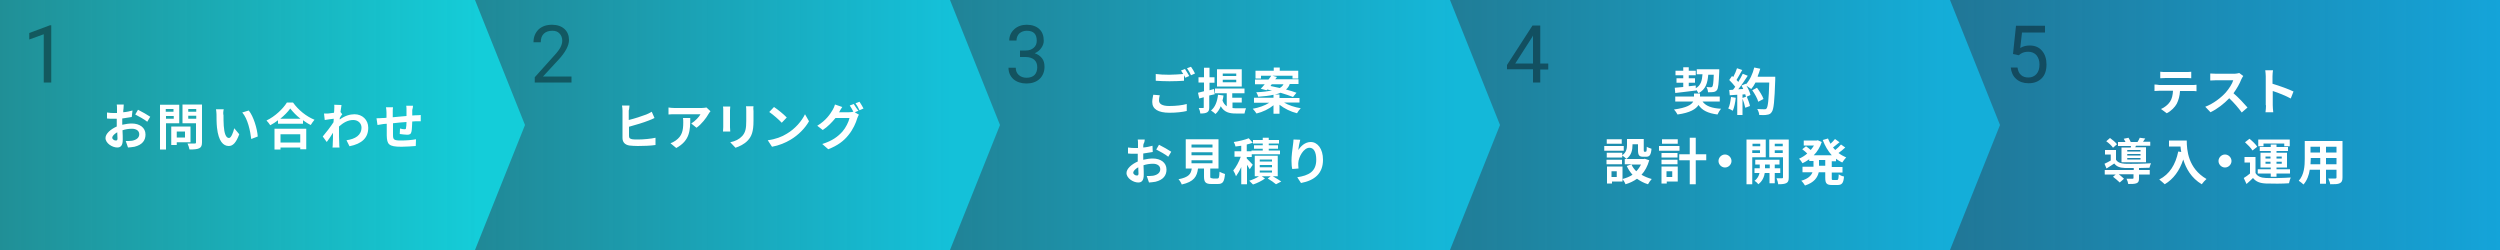<?xml version="1.0" encoding="utf-8"?>
<!-- Generator: Adobe Illustrator 24.3.0, SVG Export Plug-In . SVG Version: 6.00 Build 0)  -->
<svg version="1.1" id="レイヤー_1" xmlns="http://www.w3.org/2000/svg" xmlns:xlink="http://www.w3.org/1999/xlink" x="0px"
	 y="0px" viewBox="0 0 1000 100" style="enable-background:new 0 0 1000 100;" xml:space="preserve">
<rect x="0" y="0" width="1000" height="100" fill="#333333" stroke="none"/>
<style type="text/css">
	.st0{fill:url(#SVGID_1_);}
	.st1{fill:url(#SVGID_2_);}
	.st2{fill:url(#SVGID_3_);}
	.st3{fill:url(#SVGID_4_);}
	.st4{fill:url(#SVGID_5_);}
	.st5{fill:#FFFFFF;}
	.st6{opacity:0.4;}
</style>
<linearGradient id="SVGID_1_" gradientUnits="userSpaceOnUse" x1="1000" y1="52" x2="780" y2="52" gradientTransform="matrix(1 0 0 -1 0 102)">
	<stop  offset="0" style="stop-color:#14A4D9"/>
	<stop  offset="1" style="stop-color:#14A4D9;stop-opacity:0.6"/>
</linearGradient>
<path class="st0" d="M780,0h220v50v50H780V0z"/>
<linearGradient id="SVGID_2_" gradientUnits="userSpaceOnUse" x1="782" y1="52" x2="580" y2="52" gradientTransform="matrix(1 0 0 -1 0 102)">
	<stop  offset="0" style="stop-color:#14AED9"/>
	<stop  offset="1" style="stop-color:#14AED9;stop-opacity:0.6"/>
</linearGradient>
<path class="st1" d="M580,0h200l20,50l-20,50H580V0z"/>
<linearGradient id="SVGID_3_" gradientUnits="userSpaceOnUse" x1="583" y1="52" x2="380" y2="52" gradientTransform="matrix(1 0 0 -1 0 102)">
	<stop  offset="0" style="stop-color:#14B8D9"/>
	<stop  offset="1" style="stop-color:#14B8D9;stop-opacity:0.6"/>
</linearGradient>
<path class="st2" d="M380,0h200l20,50l-20,50H380V0z"/>
<linearGradient id="SVGID_4_" gradientUnits="userSpaceOnUse" x1="381" y1="52" x2="190" y2="52" gradientTransform="matrix(1 0 0 -1 0 102)">
	<stop  offset="0" style="stop-color:#14C1D9"/>
	<stop  offset="1" style="stop-color:#14C1D9;stop-opacity:0.6"/>
</linearGradient>
<path class="st3" d="M190,0h190l20,50l-20,50H190V0z"/>
<linearGradient id="SVGID_5_" gradientUnits="userSpaceOnUse" x1="193" y1="52" x2="0" y2="52" gradientTransform="matrix(1 0 0 -1 0 102)">
	<stop  offset="0" style="stop-color:#14CDD9"/>
	<stop  offset="1" style="stop-color:#14CDD9;stop-opacity:0.6"/>
</linearGradient>
<path class="st4" d="M0,0h190l20,50l-20,50H0V0z"/>
<g>
	<path class="st5" d="M49.5,41.8h-2.8c0.1,0.4,0.1,1.3,0.1,1.8c0,0.3,0,0.9,0,1.6c-0.4,0-0.8,0-1.2,0c-0.7,0-1.6,0-2.8-0.2l0,2.4
		c0.7,0.1,1.5,0.1,2.8,0.1c0.3,0,0.7,0,1.1,0c0,0.6,0,1.1,0,1.7c0,0.5,0,0.9,0,1.4c-2.5,1.1-4.5,2.9-4.5,4.6c0,2.1,2.7,3.8,4.7,3.8
		c1.3,0,2.2-0.7,2.2-3.1c0-0.7,0-2.2-0.1-3.8c1.2-0.4,2.5-0.6,3.8-0.6c1.7,0,2.9,0.8,2.9,2.2c0,1.5-1.3,2.3-2.9,2.6
		c-0.7,0.1-1.6,0.1-2.5,0.1l0.9,2.6c0.8-0.1,1.7-0.1,2.6-0.3c3.2-0.8,4.4-2.6,4.4-4.9c0-2.8-2.4-4.4-5.5-4.4c-1.1,0-2.5,0.2-3.8,0.5
		c0-0.3,0-0.5,0-0.7c0-0.6,0-1.2,0-1.8c1.3-0.2,2.7-0.4,3.8-0.6L53,44.2c-1,0.3-2.4,0.6-3.7,0.7c0-0.5,0-1,0.1-1.4
		C49.4,43,49.5,42.1,49.5,41.8z M55.2,43.9l-1.1,1.9c1.2,0.6,3.9,2.1,4.8,2.9l1.2-2C59.1,46,56.8,44.7,55.2,43.9z M44.9,55.1
		c0-0.7,0.8-1.5,2-2.2c0,1.1,0.1,2,0.1,2.5c0,0.7-0.3,0.8-0.6,0.8C45.8,56.3,44.9,55.7,44.9,55.1z M69.4,43.6v1.1h-3.1v-1.1H69.4z
		 M66.4,47.5v-1.1h3.1v1.1H66.4z M71.7,49.3v-7.4H64v17.9h2.4V49.3H71.7z M74,52.6V55h-3.3v-2.4H74z M76.2,56.9v-6.3h-7.7V58h2.2
		v-1.1H76.2z M75.3,47.5v-1.2h3.2v1.2H75.3z M78.5,43.6v1.1h-3.2v-1.1H78.5z M80.9,41.8H73v7.5h5.4v7.6c0,0.4-0.1,0.5-0.5,0.5
		c-0.4,0-1.7,0-2.9,0c0.3,0.6,0.7,1.8,0.8,2.4c1.8,0,3.1-0.1,3.9-0.5c0.8-0.4,1.1-1.1,1.1-2.4V41.8z M89.5,43.7l-3.1,0
		c0.1,0.6,0.2,1.5,0.2,2c0,1.2,0,3.6,0.2,5.4c0.6,5.4,2.5,7.3,4.7,7.3c1.6,0,2.9-1.2,4.2-4.7l-2-2.4c-0.4,1.6-1.2,3.9-2.1,3.9
		c-1.3,0-1.9-2-2.1-4.9c-0.1-1.4-0.1-2.9-0.1-4.2C89.2,45.6,89.3,44.4,89.5,43.7z M99.5,44.2L96.9,45c2.2,2.5,3.2,7.3,3.6,10.6
		l2.6-1C102.9,51.5,101.4,46.5,99.5,44.2z M120.1,53.7v3.3h-7.9v-3.3H120.1z M109.9,59.8h2.3V59h7.9v0.7h2.4v-8.2h-12.7V59.8z
		 M112.1,47.5c1.6-1.3,3-2.7,4-4.1c1,1.3,2.4,2.8,4.1,4.1H112.1z M114.7,41.1c-1.5,2.4-4.7,5.5-8.1,7.1c0.5,0.5,1.2,1.4,1.5,1.9
		c1.1-0.6,2.1-1.2,3.1-2v1.4h10v-1.4c1,0.7,2,1.4,3.1,1.9c0.4-0.7,1-1.5,1.5-2.1c-3.2-1.3-6.4-3.8-8.6-6.9H114.7z M133.7,43.6
		c0,0.2,0,0.8-0.1,1.5c-0.9,0.1-1.7,0.2-2.3,0.3c-0.7,0-1.2,0-1.7,0l0.3,2.6c1.1-0.2,2.7-0.4,3.6-0.5c0,0.5-0.1,1-0.1,1.4
		c-1.1,1.7-3.1,4.3-4.3,5.7l1.6,2.2c0.7-0.9,1.7-2.4,2.5-3.7c0,1.7,0,2.8-0.1,4.4c0,0.3,0,1-0.1,1.5h2.8c-0.1-0.5-0.1-1.2-0.1-1.5
		c-0.1-1.9-0.1-3.6-0.1-5.2c0-0.5,0-1.1,0-1.7c1.7-1.5,3.5-2.6,5.7-2.6c2,0,3.3,1.4,3.3,3c0,3.1-2.5,4.6-6,5.1l1.2,2.4
		c5-1,7.5-3.4,7.5-7.4c0-3.2-2.4-5.4-5.5-5.4c-1.8,0-3.9,0.6-5.9,2.1c0-0.2,0-0.4,0-0.6c0.3-0.5,0.7-1.2,1-1.5l-0.7-0.9
		c0.2-1.3,0.3-2.3,0.4-2.8l-2.9-0.1C133.8,42.4,133.7,43,133.7,43.6z M165.2,42.3h-2.7c0.1,0.4,0.1,1.3,0.1,1.8v2.3
		c-1.8,0.2-3.8,0.3-5.5,0.5c0-0.8,0-1.5,0-1.9c0-0.8,0-1.4,0.1-2.1h-2.8c0.1,0.7,0.2,1.4,0.2,2.2c0,0.3,0,1.1,0,2
		c-0.6,0.1-1.2,0.1-1.5,0.1c-1,0.1-1.9,0.1-2.5,0.1L151,50c0.5-0.1,1.8-0.3,2.4-0.4c0.3,0,0.8-0.1,1.3-0.1c0,1.9,0,3.8,0,4.7
		c0.1,3.5,0.7,4.5,5.9,4.5c1.9,0,4.4-0.2,5.7-0.3l0.1-2.7c-1.5,0.3-4,0.5-6,0.5c-3,0-3.2-0.4-3.2-2.4c0-0.9,0-2.7,0-4.5
		c1.7-0.2,3.7-0.4,5.4-0.5c0,1-0.1,1.9-0.2,2.4c0,0.4-0.2,0.5-0.6,0.5c-0.4,0-1.2-0.1-1.8-0.3l-0.1,2.2c0.7,0.1,2.3,0.3,3,0.3
		c1,0,1.5-0.3,1.7-1.3c0.2-0.8,0.2-2.5,0.3-4c0.6,0,1.1-0.1,1.5-0.1c0.5,0,1.6,0,1.9,0V46c-0.6,0.1-1.4,0.1-1.9,0.1
		c-0.5,0-1,0.1-1.5,0.1c0-0.7,0-1.4,0-2.2C165.1,43.5,165.2,42.6,165.2,42.3z"/>
</g>
<g>
	<path class="st5" d="M251.8,42.2h-3c0.1,0.5,0.2,1.5,0.2,2.1v10.9c0,1.7,1,2.7,2.7,3c0.9,0.1,2.1,0.2,3.4,0.2
		c2.2,0,5.2-0.1,7.1-0.4v-2.9c-1.7,0.4-4.9,0.7-7,0.7c-0.9,0-1.7,0-2.3-0.1c-0.9-0.2-1.3-0.4-1.3-1.3v-3.7c2.6-0.7,5.9-1.7,7.9-2.5
		c0.7-0.3,1.6-0.6,2.3-1l-1.1-2.5c-0.8,0.5-1.5,0.8-2.2,1.1c-1.8,0.7-4.6,1.6-7,2.2v-3.8C251.7,43.8,251.7,42.9,251.8,42.2z
		 M284.2,44.5l-1.6-1.5c-0.4,0.1-1.5,0.2-2,0.2h-10.8c-0.8,0-1.7-0.1-2.4-0.2v2.8c0.9-0.1,1.6-0.1,2.4-0.1h10.4
		c-0.5,1-2.1,2.7-3.7,3.7l2.1,1.7c2-1.4,3.9-3.9,4.8-5.5C283.6,45.2,284,44.7,284.2,44.5z M276.1,47.2h-2.9c0.1,0.6,0.1,1.2,0.1,1.8
		c0,3.3-0.5,5.4-3,7.2c-0.7,0.5-1.5,0.9-2.1,1.1l2.3,1.9C276,56.2,276.1,52.1,276.1,47.2z M301.4,42.5h-3c0.1,0.6,0.1,1.2,0.1,2v3.8
		c0,3.1-0.3,4.6-1.6,6.1c-1.2,1.3-2.8,2.1-4.8,2.5l2.1,2.2c1.5-0.5,3.5-1.4,4.9-2.9c1.5-1.6,2.3-3.5,2.3-7.8v-4
		C301.3,43.7,301.3,43,301.4,42.5z M292.1,42.6h-2.9c0.1,0.5,0.1,1.2,0.1,1.5v6.7c0,0.6-0.1,1.4-0.1,1.8h2.9c0-0.5-0.1-1.2-0.1-1.7
		v-6.8C292,43.5,292.1,43.1,292.1,42.6z M309.6,42.8l-1.9,2c1.5,1,4,3.2,5,4.3l2-2.1C313.6,45.8,311,43.7,309.6,42.8z M307.1,56.1
		l1.7,2.6c2.8-0.5,5.4-1.6,7.4-2.8c3.2-1.9,5.9-4.7,7.4-7.4l-1.6-2.8c-1.3,2.7-3.9,5.8-7.3,7.8C312.8,54.7,310.2,55.7,307.1,56.1z
		 M341.5,41.6l-1.6,0.6c0.5,0.7,1.1,1.8,1.5,2.6l-0.1-0.1c-0.4,0.1-1.1,0.2-1.7,0.2h-4c0,0,0-0.1,0.1-0.1c0.2-0.4,0.7-1.3,1.2-2
		l-2.9-1c-0.2,0.7-0.6,1.6-0.9,2.1c-1,1.7-2.7,4.3-6.2,6.4l2.2,1.7c2-1.3,3.7-3.1,5.1-4.8h5.6c-0.3,1.5-1.5,3.9-2.8,5.4
		c-1.8,2-4,3.7-8.1,5l2.4,2.1c3.8-1.5,6.2-3.3,8.1-5.7c1.8-2.2,3-4.9,3.5-6.7c0.2-0.5,0.4-1.1,0.7-1.4l-1.7-1l1.5-0.6
		C342.7,43.6,342,42.3,341.5,41.6z M343.8,40.7l-1.6,0.6c0.6,0.8,1.2,1.9,1.6,2.8l1.6-0.7C345.1,42.7,344.3,41.5,343.8,40.7z"/>
</g>
<g>
	<path class="st5" d="M463.9,38.1l-2.6-0.2c-0.1,0.8-0.4,1.7-0.4,2.9c0,2.8,2.3,4.3,6.9,4.3c2.8,0,5.2-0.3,6.9-0.7l0-2.8
		c-1.8,0.5-4.3,0.8-7,0.8c-2.9,0-4.1-0.9-4.1-2.2C463.6,39.5,463.7,38.9,463.9,38.1z M474,27.6l-1.6,0.6c0.3,0.4,0.6,0.9,0.9,1.4
		c-1.5,0.1-3.7,0.3-5.6,0.3c-2.1,0-4-0.1-5.4-0.3v2.7c1.6,0.1,3.4,0.2,5.5,0.2c1.9,0,4.4-0.1,5.8-0.2v-2.2c0.2,0.3,0.4,0.7,0.5,1
		l1.6-0.7C475.2,29.6,474.5,28.3,474,27.6z M476.4,26.7l-1.6,0.6c0.6,0.8,1.2,1.9,1.6,2.8l1.6-0.7C477.7,28.7,476.9,27.4,476.4,26.7
		z M494.5,30.4h-5.4v-1h5.4V30.4z M494.5,32.9h-5.4v-1h5.4V32.9z M496.7,27.7h-9.9v6.9h9.9V27.7z M485.9,37.7l-0.3-2.1l-1.8,0.5v-3
		h2v-2.2h-2v-3.8h-2.2v3.8h-2.2V33h2.2v3.5c-0.9,0.2-1.7,0.4-2.4,0.6l0.5,2.3c0.6-0.2,1.2-0.3,1.8-0.5v4c0,0.3-0.1,0.3-0.3,0.3
		c-0.2,0-0.9,0-1.7,0c0.3,0.6,0.6,1.6,0.6,2.2c1.3,0,2.2-0.1,2.8-0.5c0.6-0.4,0.8-0.9,0.8-2v-4.7L485.9,37.7z M492.9,41h3.8v-1.9
		h-3.8v-1.8h4.9v-1.9h-11.8v1.9h4.7v5.2c-0.7-0.5-1.3-1.2-1.7-2.3c0.2-0.6,0.3-1.3,0.4-2l-2.2-0.3c-0.3,2.7-1.1,4.9-2.8,6.3
		c0.5,0.3,1.4,1,1.8,1.4c0.9-0.8,1.6-1.9,2.1-3.1c1.4,2.4,3.4,2.9,6,2.9h3.5c0.1-0.6,0.4-1.6,0.6-2.1c-0.9,0-3.3,0-4,0
		c-0.5,0-0.9,0-1.4-0.1V41z M508.7,33.7h4.7c-0.3,0.6-0.8,1.1-1.5,1.5c-1.3-0.3-2.6-0.6-3.7-0.8L508.7,33.7z M519.8,41.2v-2h-8v-1.4
		H510c0.9-0.2,1.6-0.4,2.2-0.7c2,0.6,3.8,1.2,5,1.7l1.4-1.7c-1.1-0.4-2.6-0.9-4.2-1.3c0.7-0.6,1.2-1.3,1.5-2.2h3.5v-1.9h-9.3
		c0.2-0.3,0.5-0.6,0.7-0.9l-1.8-0.5h8v1.1h2.3v-3.1h-7.4v-1.3h-2.4v1.3h-7.3v3.1h2.2v-1.1h4.1c-0.3,0.5-0.7,1-1.1,1.5H502v1.9h3.9
		c-0.6,0.7-1.1,1.3-1.6,1.8l2.3,0.6l0.3-0.3c0.6,0.1,1.2,0.3,1.9,0.4c-1.5,0.3-3.6,0.6-6.3,0.7c0.3,0.5,0.7,1.3,0.8,1.8
		c2.5-0.2,4.5-0.4,6.1-0.8v1.2h-7.8v2h6.1c-1.7,1.1-4.2,2-6.6,2.4c0.5,0.5,1.1,1.3,1.5,1.9c2.5-0.6,5-1.8,6.8-3.3v3.4h2.4v-3.6
		c1.9,1.5,4.5,2.8,7,3.4c0.3-0.6,1-1.5,1.5-2c-2.4-0.4-4.9-1.2-6.7-2.3H519.8z M457.9,55.8h-2.8c0.1,0.4,0.1,1.3,0.1,1.8
		c0,0.3,0,0.9,0,1.6c-0.4,0-0.8,0-1.2,0c-0.7,0-1.6,0-2.8-0.2l0,2.4c0.7,0.1,1.5,0.1,2.8,0.1c0.3,0,0.7,0,1.1,0c0,0.6,0,1.1,0,1.7
		c0,0.5,0,0.9,0,1.4c-2.5,1.1-4.5,2.9-4.5,4.6c0,2.1,2.7,3.8,4.7,3.8c1.3,0,2.2-0.7,2.2-3.1c0-0.7,0-2.2-0.1-3.8
		c1.2-0.4,2.5-0.6,3.8-0.6c1.7,0,2.9,0.8,2.9,2.2c0,1.5-1.3,2.3-2.9,2.6c-0.7,0.1-1.6,0.1-2.5,0.1l0.9,2.6c0.8-0.1,1.7-0.1,2.6-0.3
		c3.2-0.8,4.4-2.6,4.4-4.9c0-2.8-2.4-4.4-5.5-4.4c-1.1,0-2.5,0.2-3.8,0.5c0-0.3,0-0.5,0-0.7c0-0.6,0-1.2,0-1.8
		c1.3-0.2,2.7-0.4,3.8-0.6l-0.1-2.5c-1,0.3-2.4,0.6-3.7,0.7c0-0.5,0-1,0.1-1.4C457.8,57,457.9,56.1,457.9,55.8z M463.6,57.9
		l-1.1,1.9c1.2,0.6,3.9,2.1,4.8,2.9l1.2-2C467.5,60,465.2,58.7,463.6,57.9z M453.3,69.1c0-0.7,0.8-1.5,2-2.2c0,1.1,0.1,2,0.1,2.5
		c0,0.7-0.3,0.8-0.6,0.8C454.2,70.3,453.3,69.7,453.3,69.1z M476.6,64.1h8.4v1.2h-8.4V64.1z M476.6,60.9h8.4v1.2h-8.4V60.9z
		 M476.6,57.8h8.4V59h-8.4V57.8z M485,71.3c-0.8,0-0.9-0.1-0.9-0.7v-3.2h3.3V55.7h-13.1v11.7h2.4c-0.3,2.2-1.2,3.5-5.3,4.3
		c0.5,0.5,1.1,1.5,1.3,2.1c4.9-1.1,6.1-3.2,6.5-6.4h2.4v3.2c0,2.2,0.6,3,2.9,3h2.6c2,0,2.6-0.8,2.9-4c-0.6-0.2-1.7-0.6-2.2-0.9
		c-0.1,2.3-0.2,2.7-0.9,2.7H485z M501.1,65.9c-0.3-0.4-1.8-1.9-2.4-2.5v-0.6h2v-1.1H512v-1.5h-4.5v-0.7h3.7v-1.4h-3.7v-0.7h4.1V56
		h-4.1v-0.9h-2.4V56h-3.9v1.4h3.9v0.7h-3.5v1.4h3.5v0.7h-4.5v0.3h-1.9v-2.7c0.8-0.2,1.6-0.4,2.4-0.7l-1.6-1.8
		c-1.5,0.6-3.9,1.2-6,1.5c0.3,0.5,0.6,1.3,0.7,1.8c0.7-0.1,1.5-0.2,2.3-0.3v2.2h-2.7v2.2h2.5c-0.7,2-1.9,4.2-3,5.5
		c0.4,0.6,0.9,1.6,1.1,2.3c0.7-1,1.5-2.3,2.1-3.7v6.9h2.3v-7.8c0.4,0.7,0.8,1.3,1.1,1.8L501.1,65.9z M503.9,68.2h4.9V69h-4.9V68.2z
		 M503.9,66h4.9v0.9h-4.9V66z M503.9,63.8h4.9v0.8h-4.9V63.8z M511.1,70.5v-8.2h-9.2v8.2h1.7c-1,0.7-2.6,1.4-3.9,1.8
		c0.4,0.4,1.1,1.1,1.5,1.5c1.6-0.5,3.6-1.5,4.8-2.4l-1.3-0.9h3.6l-1.2,0.9c1.2,0.7,2.6,1.7,3.3,2.3l2.1-1.1
		c-0.8-0.6-2.2-1.4-3.4-2.1H511.1z M520.1,55.9l-2.7-0.1c0,0.5-0.1,1.3-0.2,2.1c-0.3,2.1-0.6,4.5-0.6,6.4c0,1.3,0.1,2.6,0.3,3.3
		l2.5-0.2c-0.1-0.9-0.1-1.6-0.1-2.1c0.1-2.6,2.2-6.2,4.5-6.2c1.7,0,2.7,1.7,2.7,4.8c0,4.8-3.1,6.3-7.6,7l1.5,2.3
		c5.3-1,8.8-3.7,8.8-9.3c0-4.4-2.2-7.1-4.9-7.1c-2.3,0-4,1.7-5,3.2C519.4,59,519.8,56.9,520.1,55.9z"/>
</g>
<g>
	<path class="st5" d="M670.1,37.2c2.3-0.3,5.4-0.6,8.3-1v-0.3c0.4,0.4,0.8,1,1,1.4c2.9-1.6,3.6-4,3.9-7.4h2.2
		c-0.1,3.2-0.3,4.5-0.6,4.8c-0.2,0.2-0.3,0.2-0.6,0.2c-0.3,0-0.9,0-1.7-0.1c0.3,0.5,0.6,1.5,0.6,2.1c0.9,0,1.7,0,2.2-0.1
		c0.6-0.1,1-0.3,1.4-0.8c0.5-0.7,0.7-2.6,0.9-7.4c0-0.3,0-0.9,0-0.9h-9v2h2.3c-0.2,2.5-0.6,4.4-2.7,5.6l0-1.1
		c-0.9,0.1-1.9,0.2-2.8,0.3v-1.4h2.5v-1.8h-2.5v-1.2h2.8v-1.8h-2.8v-1.4h-2.2v1.4h-3.1v1.8h3.1v1.2h-2.7v1.8h2.7v1.7
		c-1.3,0.1-2.4,0.2-3.4,0.3L670.1,37.2z M687.9,40.6v-2H680v-1.2h-2.4v1.2h-7.5v2h7.2c-0.7,1.3-2.6,2.5-7.7,3.2
		c0.5,0.5,1.1,1.4,1.4,2c5.1-0.7,7.4-2.2,8.4-3.8c1.5,2.2,3.8,3.3,7.6,3.8c0.3-0.7,0.9-1.7,1.4-2.3c-3.7-0.2-6.1-1.1-7.4-2.9H687.9z
		 M692.4,38.8c-0.2,1.7-0.5,3.5-1.1,4.6c0.5,0.2,1.4,0.6,1.8,0.9c0.6-1.3,1-3.3,1.2-5.2L692.4,38.8z M696.9,39.2
		c0.5,1.2,1,2.8,1.2,3.9l1.9-0.7c-0.2-1-0.8-2.6-1.3-3.8L696.9,39.2z M703.1,30.4c0.4-0.9,0.7-1.9,1-2.9l-2.4-0.5
		c-0.6,2.5-1.8,5.1-3.3,6.7l-0.1-0.2l-1.7,0.7c0.2,0.4,0.5,0.9,0.7,1.4l-2,0.1c1.3-1.6,2.7-3.7,3.8-5.4l-2-0.8
		c-0.5,1-1.1,2.2-1.8,3.3c-0.2-0.3-0.4-0.6-0.7-0.8c0.7-1.1,1.5-2.7,2.3-4l-2.1-0.7c-0.3,1-0.9,2.4-1.5,3.5
		c-0.2-0.1-0.3-0.3-0.5-0.4l-1.1,1.6c0.8,0.8,1.8,1.9,2.4,2.7c-0.3,0.4-0.6,0.9-0.9,1.2l-1.5,0.1l0.2,2.1l3-0.2v8.1h2.1v-8.2
		l1.1-0.1c0.1,0.4,0.2,0.8,0.3,1.1l1.8-0.8c-0.2-1-0.9-2.5-1.6-3.7c0.6,0.4,1.5,1,1.9,1.3c0.6-0.7,1.2-1.6,1.7-2.6h5.5
		c-0.2,6.8-0.5,9.7-1.1,10.4c-0.2,0.3-0.5,0.3-0.8,0.3c-0.5,0-1.7,0-2.9-0.1c0.4,0.7,0.8,1.7,0.8,2.4c1.2,0,2.4,0.1,3.1-0.1
		c0.8-0.1,1.4-0.3,1.9-1.1c0.8-1.1,1.1-4.2,1.4-13c0-0.3,0-1.1,0-1.1H703.1z M705.4,39.6c-0.4-1.3-1.6-3.1-2.6-4.5l-1.9,1
		c1,1.4,2.1,3.4,2.4,4.6L705.4,39.6z M648.7,55.7h-6v1.8h6V55.7z M649.5,58.4h-7.8v1.9h7.8V58.4z M648.8,63.9h-6.2v1.8h6.2V63.9z
		 M656.4,65.8c-0.5,1-1.1,1.9-1.9,2.7c-0.8-0.8-1.5-1.7-1.9-2.7H656.4z M646.7,70.8h-2.1v-2.3h2.1V70.8z M657.9,63.5l-0.4,0.1h-7
		c2.1-1.4,2.5-3.7,2.5-5.6v-0.3h2.2v2.4c0,2,0.5,2.6,2.1,2.6h1.2c1.3,0,1.9-0.7,2.1-3.2c-0.6-0.2-1.5-0.5-1.9-0.8c0,1.7-0.1,2-0.4,2
		h-0.5c-0.2,0-0.3-0.1-0.3-0.6v-4.5h-6.7V58c0,1.3-0.2,2.9-1.9,4.1v-1h-6.2V63h6.2v-0.8c0.5,0.3,1.3,1,1.7,1.4h-0.7v2.1h2.8l-2,0.7
		c0.6,1.3,1.4,2.5,2.3,3.5c-1.2,0.8-2.5,1.3-4,1.7v-5h-6.2v6.8h2v-0.8h4.2v-1c0.4,0.5,1,1.5,1.2,2.1c1.7-0.5,3.2-1.2,4.6-2.2
		c1.3,0.9,2.7,1.7,4.4,2.2c0.3-0.6,1-1.6,1.5-2.1c-1.5-0.4-2.9-1-4.1-1.7c1.4-1.5,2.4-3.4,3.1-5.8L657.9,63.5z M671.1,55.7h-6.3v1.8
		h6.3V55.7z M671.8,58.4h-8.2v1.9h8.2V58.4z M668.9,68.5v2.3h-2.3v-2.3H668.9z M671,66.6h-6.4v6.8h2.1v-0.8h4.4V66.6z M664.6,65.7
		h6.4v-1.8h-6.4V65.7z M664.6,63h6.4v-1.8h-6.4V63z M682.5,61.7h-4.2v-6.6h-2.4v6.6h-4.2v2.4h4.2v9.6h2.4v-9.6h4.2V61.7z M690,61.8
		c-1.4,0-2.6,1.2-2.6,2.6s1.2,2.6,2.6,2.6s2.6-1.2,2.6-2.6S691.4,61.8,690,61.8z M704.1,57.5v1h-3.1v-1H704.1z M700.9,61.2v-1.1h3.1
		v1.1H700.9z M706.3,62.9v-7.1h-7.7v17.9h2.3V62.9H706.3z M706,67.3v-1.5h1.9v1.5H706z M712.1,69.2v-1.9h-2.2v-1.5h1.9v-1.9h-9.7
		v1.9h1.8v1.5h-2.1v1.9h2c-0.2,1-0.8,2.3-2,3.1c0.5,0.3,1.2,0.9,1.5,1.4c1.7-1.2,2.4-3.1,2.6-4.5h1.9v4.1h2.1v-4.1H712.1z
		 M709.9,61.2v-1.1h3.2v1.1H709.9z M713.1,57.5v1h-3.2v-1H713.1z M715.5,55.8h-7.8v7.1h5.5v8c0,0.3-0.1,0.4-0.4,0.4
		c-0.3,0-1.3,0-2.2,0c0.3,0.6,0.6,1.7,0.7,2.4c1.5,0,2.6-0.1,3.3-0.5c0.7-0.4,0.9-1,0.9-2.3V55.8z M730.1,66.3h-2.5v-2.3h2.5V66.3z
		 M734.4,64.1v-0.6c0.8,0.6,1.6,1.1,2.5,1.5c0.4-0.6,1.1-1.6,1.6-2c-1.1-0.5-2.2-1.1-3.1-1.8c0.9-0.6,1.8-1.4,2.7-2.2l-1.7-1.2
		c-0.6,0.7-1.4,1.5-2.3,2.2c-0.3-0.3-0.6-0.7-0.9-1c0.8-0.6,1.7-1.4,2.6-2.1l-1.8-1.3c-0.5,0.6-1.1,1.3-1.8,1.9
		c-0.4-0.7-0.7-1.4-1-2.1l-2.1,0.6c0.9,2.4,2.1,4.4,3.6,6.1h-7.2c1.4-1.4,2.5-3.2,3.2-5.3l-1.6-0.7l-0.4,0.1h-5.2v2h4.1
		c-0.4,0.6-0.8,1.2-1.3,1.8c-0.6-0.5-1.3-1.1-1.9-1.5l-1.5,1.2c0.7,0.5,1.5,1.2,2,1.7c-1,0.9-2.2,1.6-3.3,2.1
		c0.5,0.4,1.1,1.3,1.4,1.8c0.9-0.4,1.8-1,2.7-1.6v0.7h1.7v2.3H721v2.2h4c-0.5,1.3-1.7,2.6-4.5,3.4c0.5,0.4,1.2,1.4,1.5,1.9
		c3.7-1.2,5-3.2,5.5-5.3h2.6v2.2c0,2.2,0.5,2.9,2.7,2.9h2.2c1.8,0,2.4-0.8,2.6-3.4c-0.7-0.1-1.6-0.5-2.1-0.9
		c-0.1,1.9-0.2,2.3-0.7,2.3h-1.5c-0.6,0-0.6-0.1-0.6-0.8v-2.2h4.3v-2.2h-4.3v-2.3H734.4z"/>
</g>
<g>
	<path class="st5" d="M864.1,28.7v2.6c0.6,0,1.5-0.1,2.2-0.1h8c0.7,0,1.5,0,2.2,0.1v-2.6c-0.7,0.1-1.5,0.1-2.2,0.1h-8
		C865.6,28.8,864.8,28.8,864.1,28.7z M861.8,33.8v2.6c0.6,0,1.3-0.1,1.9-0.1h5.5c-0.1,1.7-0.4,3.2-1.2,4.4c-0.8,1.2-2.2,2.3-3.6,2.9
		l2.3,1.7c1.8-0.9,3.3-2.5,4-3.8c0.7-1.4,1.2-3.1,1.3-5.1h4.8c0.6,0,1.3,0,1.8,0.1v-2.6c-0.5,0.1-1.4,0.1-1.8,0.1h-13.1
		C863.1,33.9,862.4,33.8,861.8,33.8z M897.3,30.4l-1.6-1.2c-0.4,0.1-1.2,0.3-2.1,0.3h-7.1c-0.6,0-1.8-0.1-2.4-0.1v2.8
		c0.4,0,1.5-0.1,2.4-0.1h6.8c-0.4,1.4-1.7,3.4-3,4.9c-1.9,2.1-5,4.5-8.2,5.7l2.1,2.2c2.7-1.3,5.4-3.4,7.5-5.6c1.9,1.8,3.7,3.9,5,5.7
		l2.3-2c-1.2-1.4-3.6-4-5.6-5.7c1.3-1.8,2.5-3.9,3.1-5.5C896.7,31.3,897.1,30.7,897.3,30.4z M906.4,42.1c0,0.8-0.1,2-0.2,2.8h3.1
		c-0.1-0.8-0.2-2.2-0.2-2.8v-5.7c2.2,0.7,5.2,1.9,7.2,3l1.1-2.8c-1.8-0.9-5.7-2.3-8.4-3.1v-3c0-0.8,0.1-1.7,0.2-2.4h-3.1
		c0.1,0.7,0.2,1.7,0.2,2.4V42.1z M856.2,60.6h-5.3V60h5.3V60.6z M856.2,62.2h-5.3v-0.6h5.3V62.2z M856.2,63.8h-5.3v-0.6h5.3V63.8z
		 M848.6,58.9v6h9.8v-6h-4.3l0.3-0.6h5.7v-1.6h-2.9c0.3-0.4,0.6-0.8,0.9-1.3l-2.2-0.3c-0.2,0.5-0.5,1.1-0.9,1.7h-2.7
		c-0.2-0.5-0.6-1.2-0.9-1.7l-1.9,0.4c0.2,0.4,0.5,0.9,0.7,1.3h-3v1.6h5.2c0,0.2-0.1,0.4-0.1,0.6H848.6z M846.8,57.7
		c-0.6-0.8-1.8-1.8-2.8-2.5l-1.5,1.3c1,0.7,2.2,1.8,2.7,2.6L846.8,57.7z M855.8,67.2c1.5,0,2.9-0.1,4-0.1c0.1-0.5,0.4-1.4,0.6-1.8
		c-2.8,0.2-8,0.3-10.4,0.2c-1.7-0.1-2.9-0.5-3.6-1.6V60H842v1.8h2.3v2.4c-0.8,0.5-1.7,0.9-2.5,1.3l0.8,1.9c1.1-0.7,2.1-1.3,3.1-2
		c1,1.3,2.3,1.7,4.3,1.8c0.9,0,2.2,0,3.5,0v0.8h-11.6v1.8h4.4l-1.1,0.9c0.9,0.7,2.1,1.7,2.7,2.3l1.7-1.5c-0.5-0.5-1.3-1.2-2.1-1.8
		h5.9v1.5c0,0.2-0.1,0.3-0.4,0.3c-0.3,0-1.4,0-2.4,0c0.3,0.6,0.6,1.4,0.7,2.1c1.5,0,2.5,0,3.3-0.3c0.8-0.3,1-0.9,1-1.9v-1.6h4.3
		v-1.8h-4.3V67.2z M867.6,56.2v2.4h4.6c0.1,0.7,0.1,1.4,0.3,2.2l-1.2-0.2c-1.1,5.3-3.5,9.1-7.6,11.2c0.6,0.5,1.7,1.4,2.2,1.9
		c3.5-2.1,5.9-5.4,7.4-9.9c1.1,3.6,3.2,7.4,7.4,9.9c0.4-0.6,1.4-1.7,1.9-2.1c-7.4-4.3-7.9-11.6-7.9-15.4H867.6z M890,61.8
		c-1.4,0-2.6,1.2-2.6,2.6s1.2,2.6,2.6,2.6s2.6-1.2,2.6-2.6S891.4,61.8,890,61.8z M905.4,57.4h8.3v1.1h2.2v-2.7h-12.6v2.7h2.1V57.4z
		 M906.2,65.5v-0.8h2v0.8H906.2z M906.2,62.6h2v0.8h-2V62.6z M912.7,62.6v0.8h-2.1v-0.8H912.7z M912.7,65.5h-2.1v-0.8h2.1V65.5z
		 M908.3,70.7h2.3v-1.3h5.4v-1.7h-5.4V67h4.2v-5.9h-4.2v-0.7h4.6v-1.6h-4.6v-1h-2.3v1h-4.4v1.6h4.4v0.7h-4.1V67h4.1v0.7h-5.2v1.7
		h5.2V70.7z M902.9,58.7c-0.6-1-2-2.3-3.1-3.2l-1.8,1.4c1.1,1,2.4,2.3,3,3.3L902.9,58.7z M902.3,62.8h-4.5V65h2.2v4.4
		c-0.8,0.7-1.7,1.3-2.5,1.8l1.1,2.4c1-0.9,1.8-1.6,2.6-2.4c1.2,1.5,2.8,2.1,5.2,2.2c2.4,0.1,6.7,0.1,9.2-0.1
		c0.1-0.7,0.5-1.8,0.7-2.3c-2.8,0.2-7.5,0.3-9.9,0.2c-2-0.1-3.4-0.6-4.2-2V62.8z M930.4,65.7v-2.5h4.2v2.5H930.4z M924.2,65.7
		c0-0.7,0.1-1.5,0.1-2.1v-0.4h3.8v2.5H924.2z M928,58.7V61h-3.8v-2.3H928z M934.6,61h-4.2v-2.3h4.2V61z M937,56.4h-15.1v7.1
		c0,2.8-0.2,6.4-2.4,8.8c0.5,0.3,1.5,1.1,1.9,1.5c1.4-1.6,2.2-3.8,2.5-5.9h4.1v5.6h2.4v-5.6h4.2v3c0,0.4-0.1,0.5-0.5,0.5
		c-0.4,0-1.7,0-2.8,0c0.3,0.6,0.7,1.6,0.8,2.3c1.8,0,3,0,3.8-0.4c0.8-0.4,1.1-1,1.1-2.3V56.4z"/>
</g>
<g class="st6">
	<path d="M20.4,33h-2.9V13.7l-5.8,2.1v-2.6l8.3-3.1h0.5V33z"/>
</g>
<g class="st6">
	<path d="M228.8,33h-14.9v-2.1l7.9-8.8c1.2-1.3,2-2.4,2.4-3.2c0.4-0.8,0.7-1.7,0.7-2.6c0-1.2-0.4-2.2-1.1-2.9
		c-0.7-0.8-1.7-1.1-2.9-1.1c-1.4,0-2.6,0.4-3.4,1.2c-0.8,0.8-1.2,1.9-1.2,3.4h-2.9c0-2.1,0.7-3.8,2-5.1c1.4-1.3,3.2-1.9,5.4-1.9
		c2.1,0,3.8,0.6,5,1.7c1.2,1.1,1.8,2.6,1.8,4.4c0,2.2-1.4,4.9-4.3,8l-6.1,6.6h11.4V33z"/>
</g>
<g class="st6">
	<path d="M408.1,20.2h2.2c1.4,0,2.4-0.4,3.2-1.1c0.8-0.7,1.2-1.6,1.2-2.8c0-2.7-1.3-4-4-4c-1.2,0-2.2,0.4-3,1.1
		c-0.7,0.7-1.1,1.7-1.1,2.8h-2.9c0-1.8,0.7-3.3,2-4.5c1.3-1.2,3-1.8,5-1.8c2.1,0,3.8,0.6,5,1.7c1.2,1.1,1.8,2.7,1.8,4.7
		c0,1-0.3,1.9-1,2.9c-0.6,0.9-1.5,1.6-2.6,2.1c1.2,0.4,2.2,1.1,2.9,2c0.7,0.9,1,2,1,3.4c0,2-0.7,3.7-2,4.9c-1.3,1.2-3.1,1.8-5.2,1.8
		c-2.1,0-3.9-0.6-5.2-1.7c-1.3-1.2-2-2.7-2-4.6h2.9c0,1.2,0.4,2.2,1.2,2.9c0.8,0.7,1.8,1.1,3.1,1.1c1.4,0,2.5-0.4,3.2-1.1
		c0.7-0.7,1.1-1.8,1.1-3.1c0-1.3-0.4-2.3-1.2-3c-0.8-0.7-2-1.1-3.5-1.1h-2.2V20.2z"/>
</g>
<g class="st6">
	<path d="M616.1,25.4h3.2v2.4h-3.2V33h-2.9v-5.3h-10.4V26L613,10.2h3.1V25.4z M606.1,25.4h7.1V14.2l-0.3,0.6L606.1,25.4z"/>
</g>
<g class="st6">
	<path d="M805.2,21.6l1.2-11.3H818v2.7h-9.2l-0.7,6.2c1.1-0.7,2.4-1,3.8-1c2.1,0,3.7,0.7,4.9,2.1c1.2,1.4,1.8,3.2,1.8,5.5
		c0,2.3-0.6,4.2-1.9,5.5c-1.3,1.3-3,2-5.3,2c-2,0-3.7-0.6-4.9-1.7c-1.3-1.1-2-2.7-2.2-4.6h2.7c0.2,1.3,0.6,2.3,1.4,3
		c0.8,0.7,1.7,1,3,1c1.3,0,2.4-0.5,3.2-1.4c0.8-0.9,1.2-2.2,1.2-3.8c0-1.5-0.4-2.7-1.2-3.7c-0.8-0.9-1.9-1.4-3.3-1.4
		c-1.3,0-2.2,0.3-3,0.8l-0.8,0.6L805.2,21.6z"/>
</g>
</svg>
